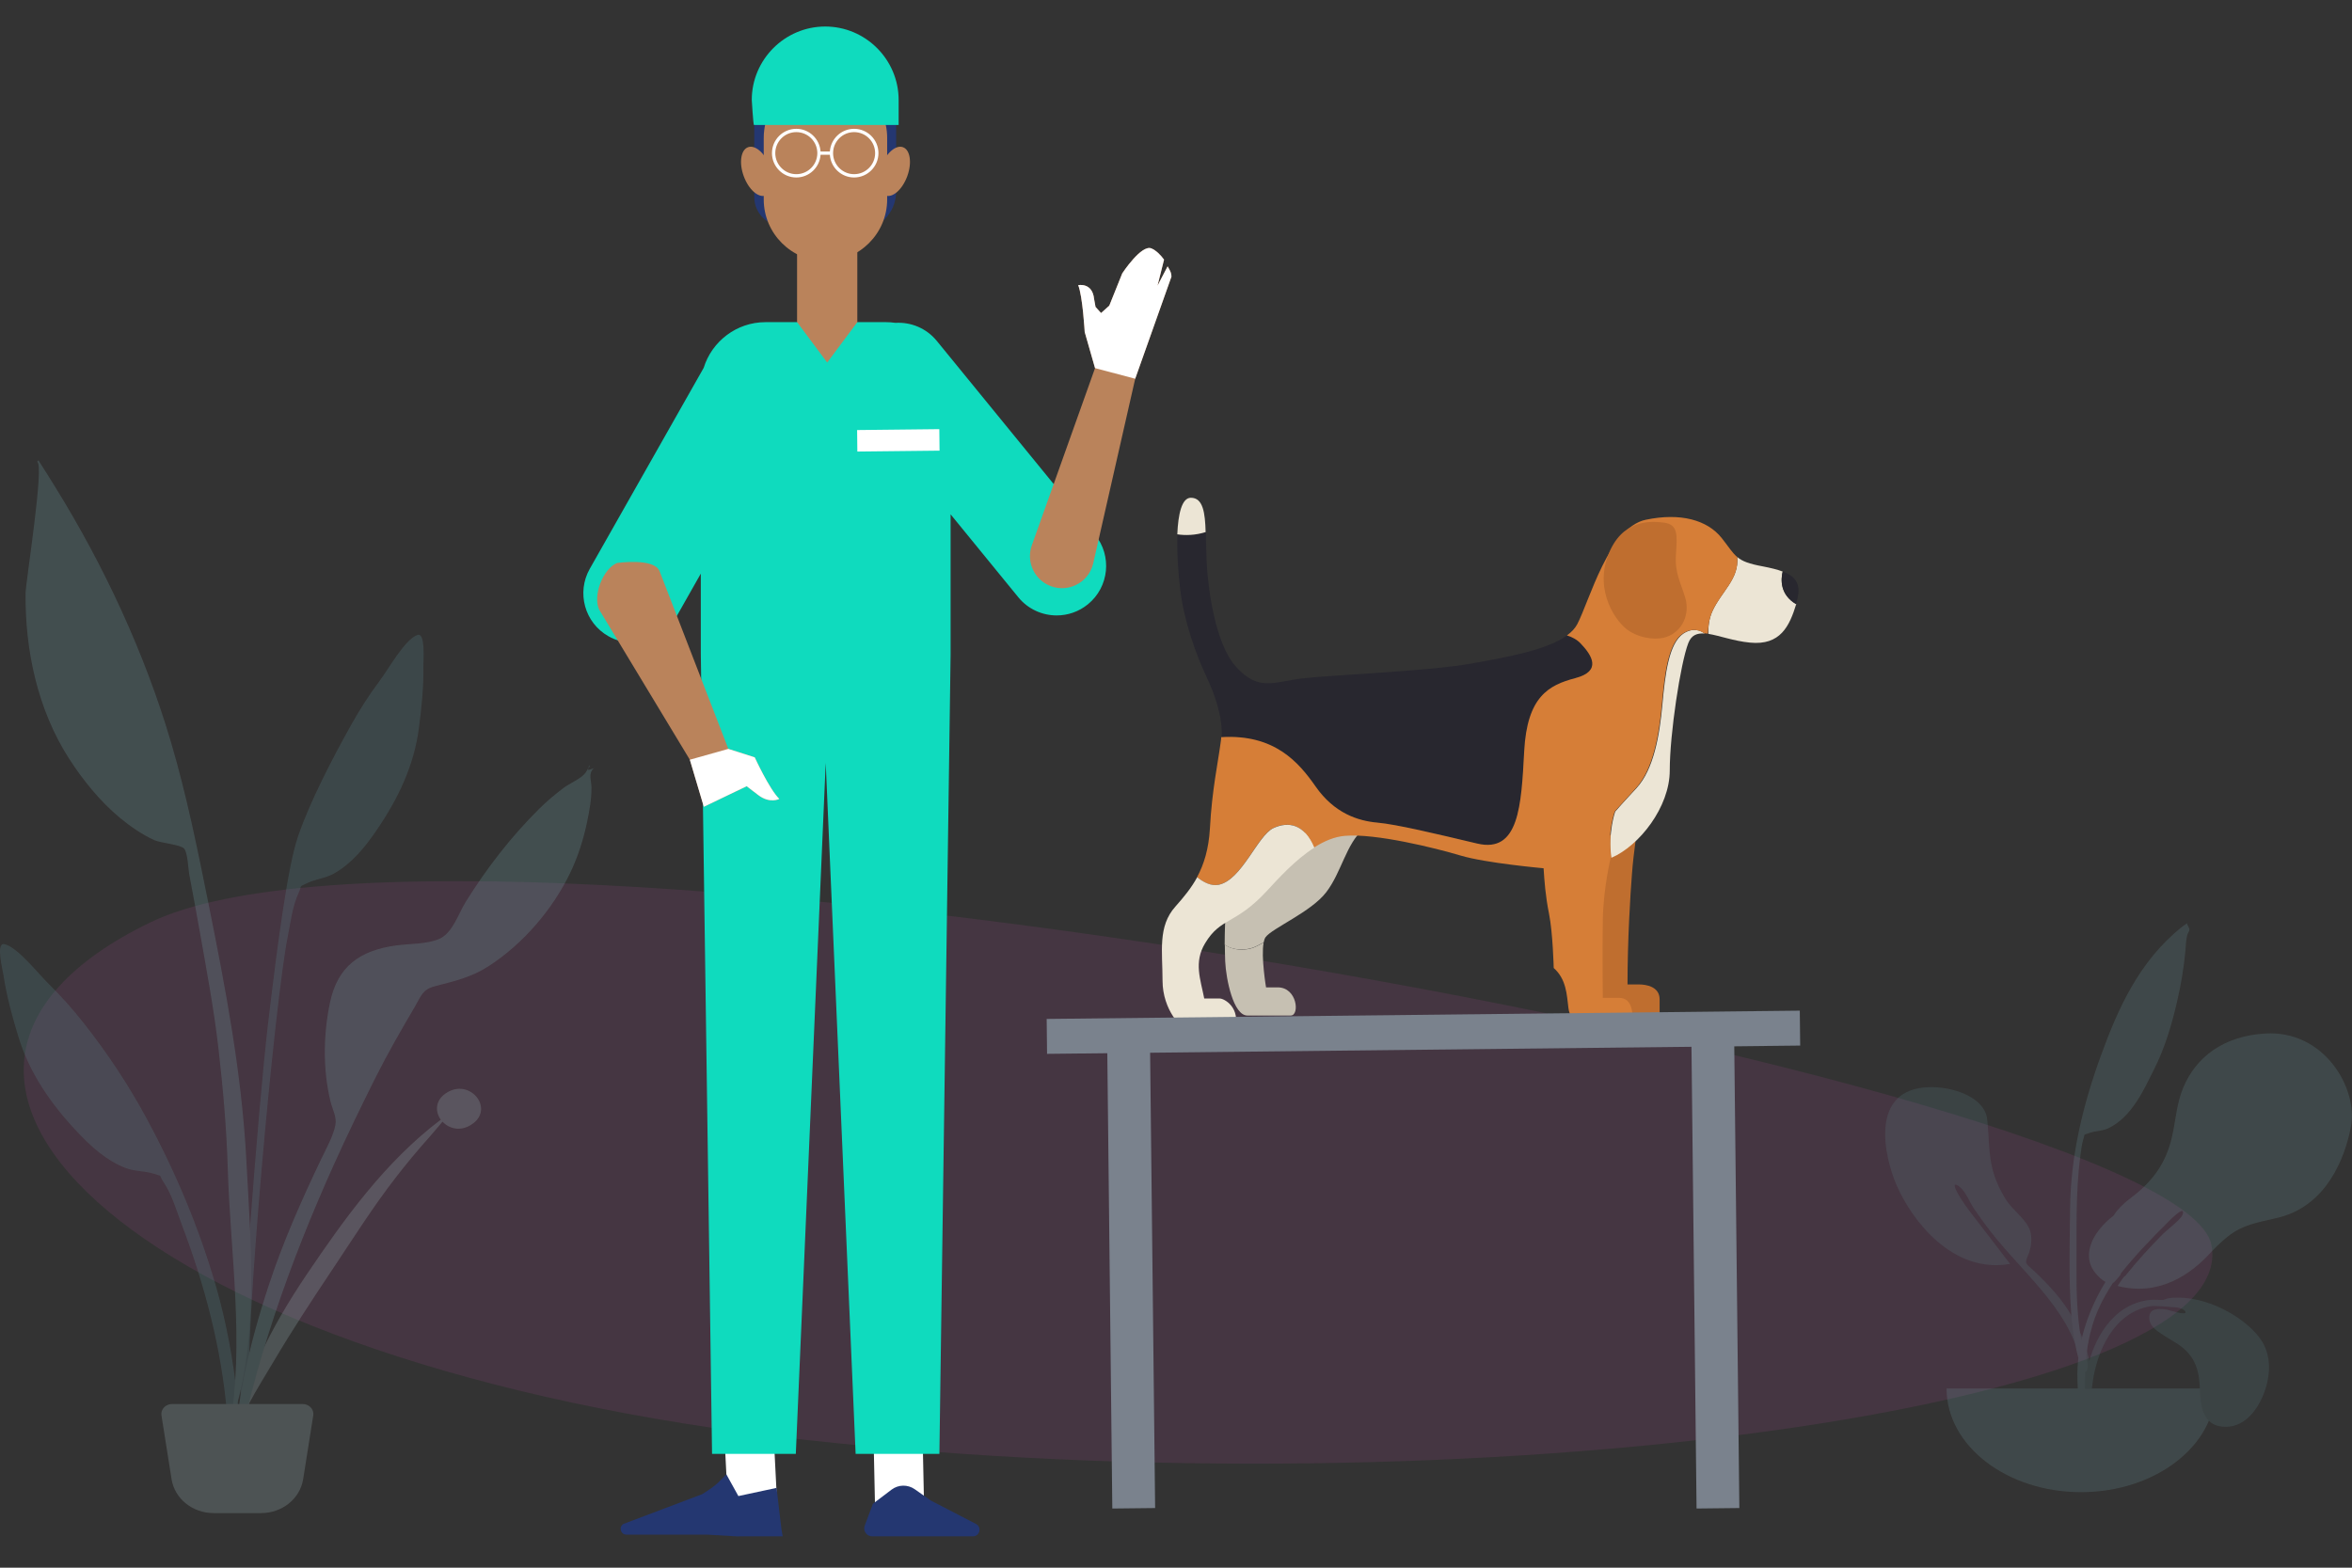 <?xml version="1.0" encoding="utf-8"?>
<!-- Generator: Adobe Illustrator 15.0.0, SVG Export Plug-In . SVG Version: 6.00 Build 0)  -->
<!DOCTYPE svg PUBLIC "-//W3C//DTD SVG 1.1//EN" "http://www.w3.org/Graphics/SVG/1.1/DTD/svg11.dtd">
<svg version="1.1" id="Layer_1" xmlns:serif="http://www.serif.com/"
	 xmlns="http://www.w3.org/2000/svg" xmlns:xlink="http://www.w3.org/1999/xlink" x="0px" y="0px" width="600px" height="400px"
	 viewBox="22.949 35.666 600 400" enable-background="new 22.949 35.666 600 400" xml:space="preserve">
<rect x="22.949" y="35.666" width="600" height="400" fill="#333333" stroke="none"/>
<g id="Layer2" opacity="0.75">
	<g id="Background-Shape-2" transform="matrix(0.716,0,0,0.488,73.73,204.457)">
		<g opacity="0.12">
			<path id="Background-Shape" fill="#FF57D7" d="M716.978,305.068c11.369,85.021-264.293,140.481-501.566,101.78
				C-21.857,368.144-130.706,217.005-17.482,136.466C95.738,55.933,705.614,220.037,716.978,305.068z"/>
		</g>
	</g>
	<g id="Plant-Right" transform="matrix(0.38,0,0,0.293,455.873,213.11)">
		<g opacity="0.2">
			<g id="Leaf-Me-Alone-" transform="matrix(-0.995,0.105,0.105,0.995,95.473,-5.004)" serif:id="Leaf-Me-Alone!">
				<path fill="#69A1AC" d="M-22.935,350.324c-16.887,0.882-36.633,12.865-36.497,31.314c0.086,13.402,1.885,26.584,1.255,40.034
					c-0.49,10.756-2.824,21.283-6.457,31.412c-3.503,9.74-11.936,18.611-13.304,28.776c-0.874,6.459,0.923,15.248,3.686,21.205
					c3.37,7.231,1.933,6.787-2.538,13.614c-8.762,13.412-16.489,27.013-21.342,42.423c-7.003,22.214-10.444,47.658-4.569,70.543
					c0.747,2.903,2.372,13.446,6.518,13.757c4.629,0.357,1.868-5.486,1.416-7.426c-2.857-12.314-5.378-23.075-4.844-35.956
					c2.046-49.683,33.752-85.606,52.242-129.519c1.026-2.279,3.146-7.655,4.64-11.215c2.353-5.611,4.211-16.035,7.743-20.382
					c6.647-8.197,1.385,7.43,0.233,10.432c-1.44,3.802-3.05,7.832-4.596,11.184c-7.034,15.529-14.932,32.51-22.204,48.523
					c39.225,4.694,61.356-44.182,68.453-75.535C12.746,407.676,16.744,348.301-22.935,350.324"/>
			</g>
			<path id="Leaf-Me-Alone-1" serif:id="Leaf-Me-Alone!" fill="#89C5CC" d="M381.24,294.429
				c-28.234,2.246-46.359,20.868-54.787,46.921c-4.558,14.04-5.072,28.465-7.601,42.898c-3.803,21.71-11.984,38.159-27.964,53.616
				c-4.949,4.792-8.6,9.707-11.195,14.968c-5.147,5.261-9.628,11.211-12.92,18.472c-4.204,9.284-5.386,20.426-0.542,29.673
				c1.316,2.482,4.566,7.484,7.942,9.744c-12.634,26.918-19.585,56.405-18.804,85.845c0.468,17.767,1.346,35.537,2.356,53.294
				c0.267,4.765,1.822,12.645,4.158,4.642c2.135-7.308-0.545-18.792-0.791-26.425c-1.21-37.204-2.241-71.027,13.081-105.799
				c1.611-3.644,3.31-7.261,5.083-10.842c0.105-0.063,0.2-0.136,0.303-0.2c0.059,0.05,0.126,0.1,0.193,0.15
				c0.113-0.196,0.267-0.446,0.447-0.702c0.506-0.532,0.953-1.198,1.372-1.94c1.364-1.877,2.901-4.086,2.909-5.298
				c0-0.013,0-0.023,0-0.037c9.479-15.474,20.327-30.106,31.428-44.429c-0.077,0.097,12.033-16.399,10.162-7.288
				c-0.904,4.396-9.821,12.768-13.423,17.437c-7.953,10.346-17.306,23.487-25.076,36.179c-1.051,0.592-2.518,3.544-3.587,5.744
				c-0.591,1.121-1.143,2.233-1.678,3.221c27.517,9.088,48.934-9.234,63.539-30.549c0.021-0.023,0.039-0.05,0.059-0.073
				c4.443-5.88,8.991-11.73,14.682-16.386c9.479-7.767,19.641-9.138,30.837-12.955c30.5-10.422,43.469-49.963,47.588-79.3
				C443.654,341.919,420.924,291.168,381.24,294.429"/>
			<g id="Leaf-Me-Alone-2" transform="matrix(0.99,-0.139,0.139,0.99,-20.697,21.027)" serif:id="Leaf-Me-Alone!">
				<path fill="#89C5CC" d="M317.648,227.133c-32.891,25.83-52.576,65.307-69.017,102.7
					c-18.368,41.763-32.677,84.792-39.341,129.954c-4.373,29.676-9.386,59.458-11.822,89.379
					c-0.864,10.615-1.299,21.318-1.096,31.982c0.022,0.877,0.49,24.671,4.821,19.755c2.476-2.808-0.438-24.687-0.381-28.248
					c0.283-20.109,2.496-40.099,5.416-59.989c4.802-32.731,8.422-65.467,16.332-97.637c1.177-4.811,2.294-9.877,4.117-14.486
					c1.938-4.889,0.061-2.908,4.345-4.349c4.164-1.397,8.941-0.44,13.326-2.318c17.367-7.462,29.061-31.254,37.742-46.719
					c9.92-17.686,17.162-37.019,23.462-56.223c4.638-14.097,8.509-28.218,11.628-42.73c0.979-4.564,1.677-9.405,3.22-13.812
					c0.419-1.188,1.949-3.181,2.054-4.278c0.229-2.31-0.959-3.848-0.802-5.799C320.292,225.237,318.966,226.173,317.648,227.133"/>
			</g>
			<path id="Base" fill="#89C5CC" d="M167.489,603.505c0,49.863,40.426,90.291,90.293,90.291s90.296-40.429,90.296-90.291"/>
			<path id="Leaf-Me-Alone-3" serif:id="Leaf-Me-Alone!" fill="#69A1AC" d="M265.028,603.801h-4.766
				c0.324-6,0.763-11.977,1.763-17.88c3.823-22.649,15.8-55.903,42.04-59.57c0.974-0.146,4.538-0.173,8.849,0.086
				c2.04-1.148,4.337-1.84,6.75-1.987c22.35-1.654,47.302,16.372,58.084,35.144c8.698,15.125,7.228,34.994,1.86,51.057
				c-3.595,10.759-11.442,26.093-24.523,26.242c-16.37,0.196-17.152-20.03-17.478-31.86c-0.419-15.73-2.402-29.414-14.788-40.132
				c-2.888-2.492-6.046-4.692-8.962-7.161c-4.569-3.854-9.61-7.79-10.204-14.176c-0.809-8.792,4.15-10.372,11.738-8.742
				c1.287,0.283,14.302,6.123,12.377,1.508c-0.591-1.408-2.737-2.519-5.455-3.361c-7.017-0.765-15.389-1.654-17.791-1.121
				c-25.973,5.69-36.079,41.673-38.769,64.518C265.468,598.836,265.239,601.305,265.028,603.801z"/>
		</g>
	</g>
	<g id="Plant-Left" transform="matrix(0.439,0,0,0.409,68.846,117.679)">
		<g opacity="0.25">
			<path id="Leaf" fill="#69A1AC" d="M115.909,224.47c5.2-7.409,14.849-26.231,22.162-28.878c4.713-1.712,3.338,15.934,3.396,19.299
				c0.227,13.017-1.041,25.954-2.605,38.859c-2.818,23.283-12.037,44.01-24.682,63.825c-6.508,10.195-14.141,20.514-24.711,26.869
				c-4.864,2.941-10.721,3.421-15.525,5.953c-5.599,2.941-2.55,0.559-5.071,6.395c-3.503,8.097-4.622,18.538-6.243,27.174
				C55.19,423.63,37.178,633.272,40.301,673.61c0.277,3.578-4.709,4.428-4.96,0.062c-1.321-23.145,10.127-183.416,15.9-235.835
				c5.777-52.41,11.621-98.719,17.481-116.85c7.11-22.001,19.948-48.459,30.637-68.974
				C104.323,242.482,109.737,233.28,115.909,224.47z"/>
			<path id="Leaf1" serif:id="Leaf" fill="#C1DEE2" d="M154.494,481.542c13.523-9.93,28.165,8.803,15.925,18.743
				c-6.768,5.49-13.841,3.533-17.822-1.046c-2.584,3.153-5.002,6.447-7.329,9.228c-7.082,8.486-13.781,17.168-20.176,26.059
				c-13.292,18.459-24.682,37.956-36.597,57.098c-11.753,18.901-23.409,37.892-34.064,57.256
				c-9.026,16.42-21.051,35.732-24.141,53.72c4.687-38.166,22.478-74.839,43.659-108.479c21.014-33.376,45.126-69.816,77.655-96.141
				C148.295,493.11,148.206,486.156,154.494,481.542z"/>
			<path id="Leaf2" serif:id="Leaf" fill="#69A1AC" d="M-102.167,388.464c7.569,1.49,19.936,18.602,26.175,25.131
				c7.417,7.751,14.142,16.015,20.485,24.668c13.648,18.638,25.858,38.45,36.241,59.117c16.924,33.676,30.479,68.255,40.321,104.927
				c6.021,22.462,9.921,45.721,12.232,68.84c0.437,4.359,5.006,37.956-1.577,38.859c-5.921,0.816-4.094-25.51-4.378-29.096
				c-3.226-40.401-12.904-79.72-26.356-117.798c-2.934-8.3-5.654-18.452-10.341-25.928c-3.375-5.366-0.024-3.497-5.959-5.526
				c-5.092-1.755-10.895-1.33-16.111-3.473c-11.332-4.64-20.402-13.659-28.358-22.727c-15.455-17.645-27.702-36.725-34.087-59.311
				c-3.54-12.525-6.796-25.138-8.6-38.054C-102.951,404.763-107.04,387.509-102.167,388.464z"/>
			<path id="Leaf3" serif:id="Leaf" fill="#89C5CC" d="M-72.299,103.59c28.512,49.443,51.939,103.76,67.067,158.769
				c9.169,33.33,15.578,67.534,21.946,101.483c9.862,52.579,19.189,105.156,21.843,158.657
				c2.669,53.818,7.947,115.893-9.677,167.737c8.807-52.622,0.425-108.649-1.061-161.607c-0.71-25.279-2.765-50.312-5.459-75.44
				c-2.617-24.386-6.892-48.638-10.87-72.838c-1.939-11.78-3.975-23.534-6.045-35.288c-0.619-3.509-0.883-13.919-3.107-16.315
				c-2.238-2.411-13.664-3.392-17.25-5.166c-7.226-3.564-14.019-8.627-20.031-13.976c-11.526-10.252-21.553-23.656-29.468-36.861
				c-18.315-30.564-25.635-67.859-25.263-103.254c0.07-6.875,11.121-80.875,6.68-81.895c0.268-0.313,0.52-0.637,0.76-0.974
				C-78.872,92.251-75.575,97.916-72.299,103.59z"/>
			<path id="Leaf4" serif:id="Leaf" fill="#89C5CC" d="M235.425,281.916c0.443-0.637,3.303-5.049,1.862-4.765
				c2.934-0.575-4.035,4.867,3.276,1.528c-3.474,3.282-1.468,7.538-1.423,11.954c0.078,7.168-1.121,14.272-2.471,21.288
				c-2.133,11.085-5.311,21.865-9.924,32.177c-10.053,22.472-27.122,44.101-47.386,58.148c-10.004,6.937-19.809,9.302-31.214,12.489
				c-7.211,2.022-7.78,5.75-11.606,12.737c-7.963,14.573-15.787,29.081-22.811,44.139c-8.385,17.982-16.528,35.98-24.208,54.279
				c-25.873,61.624-46.927,125.477-57.987,191.555c-0.272-38.937,8.735-79.044,20.101-116.158
				c8.277-27.043,19.052-53.112,30.546-78.913c2.78-6.254,7.002-14.296,8.187-21.197c0.83-4.836-1.704-9.486-2.865-14.578
				c-4.517-19.834-4.197-42.067-0.227-62.006c4.375-21.992,17.031-32.196,38.436-35.314c7.829-1.134,17.778-0.719,24.957-4.058
				c7.82-3.631,11.047-15.58,15.496-23.25c11.942-20.603,26.134-40.36,42.431-57.721c4.515-4.805,9.368-9.243,14.513-13.353
				C226.355,288.309,233.214,285.11,235.425,281.916z"/>
			<path id="Base1" serif:id="Base" fill="#C1DEE2" d="M-4.6,675.391h75.967c3.413,0,6.182,2.771,6.182,6.192
				c0,0.301-0.02,0.602-0.067,0.893l-5.872,39.816c-1.786,12.136-12.202,21.135-24.47,21.135H19.623
				c-12.269,0-22.68-8.999-24.472-21.135l-5.872-39.816c-0.499-3.373,1.836-6.519,5.216-7.023
				C-5.207,675.417-4.906,675.391-4.6,675.391z"/>
		</g>
	</g>
	<g id="Top-Leaves">
	</g>
</g>
<g transform="matrix(0.354,0,0,0.354,137.714,-66.612)">
	<path fill="#ECE5D5" d="M960.466,700.885c-3.845-1.488-8.539-2.599-14.236-3.713c-10.137-1.858-14.963-3.713-18.552-6.802
		c1.491,15.956-11.375,24.737-17.929,39.207c-2.475,5.441-2.977,11.507-2.855,16.206c7.916,1.238,18.309,5.195,29.946,6.306
		c22.011,2.23,28.565-11.998,33.394-27.829C958.36,717.337,959.096,706.447,960.466,700.885z"/>
	<path fill="#28272F" d="M624.022,855.866c13.357,19.296,30.55,24.74,44.408,25.977c13.847,1.235,41.812,7.919,71.981,15.087
		c30.183,7.174,31.787-27.212,33.896-66.546c2.106-39.331,17.571-47.743,36.859-52.693c19.288-5.066,12.119-16.328,3.713-25.106
		c-2.731-2.844-6.312-4.702-9.768-5.692c-14.972,10.887-45.4,16.082-69.77,20.407c-29.803,5.325-97.591,8.045-119.233,10.391
		c-21.642,2.23-32.655,10.391-49.479-8.037c-15.096-16.576-20.415-56.031-21.396-77.923c-0.245-6.557-0.245-13.235-0.491-19.172
		c-7.549,2.348-14.605,2.47-20.415,1.607c-0.491,13.232,0.615,28.819,1.984,39.703c2.72,23.006,11.617,47.374,18.676,62.34
		c6.546,13.731,11.995,29.808,11.127,44.157C594.208,818.015,611.771,838.301,624.022,855.866z"/>
	<path fill="#28272F" d="M960.466,700.885c-1.37,5.562-2.106,16.573,9.512,23.497c0.256-0.617,0.378-1.237,0.623-1.979
		C974.068,710.408,970.355,704.592,960.466,700.885z"/>
	<path fill="#BF6E2F" d="M856.188,882.833c0,0-3.214,20.286-4.327,35.748c-1.238,15.465-3.222,47.988-3.222,79.899h8.285
		c5.071,0,14.85,1.491,14.85,10.757v10.893h-45.513c0,0-11.014-79.037-8.539-97.222c2.475-18.185,24.494-39.703,28.565-40.075
		C850.378,882.458,856.188,882.833,856.188,882.833z"/>
	<path fill="#ECE5D5" d="M544.616,672.433c-0.378-13.977-1.86-24.737-10.636-24.737c-6.565,0-9.164,11.752-9.776,26.346
		C530.011,674.908,537.07,674.784,544.616,672.433z"/>
	<path fill="#ECE5D5" d="M888.965,745.533c-10.636,7.053-13.233,29.563-15.206,51.331c-1.984,21.768-6.188,46.632-18.676,60.118
		c-12.499,13.478-15.341,16.942-15.341,16.942s-5.319,14.966-2.72,33.273c20.159-8.657,42.054-36.613,42.054-62.96
		c0-26.468,7.794-77.427,13.357-91.776c2.23-5.816,6.301-7.298,11.865-6.929C901.208,743.308,895.891,741.084,888.965,745.533z"/>
	<g>
		<path fill="#C6C0B2" d="M558.466,969.904c0,3.845,0.121,7.916,0.245,11.885c0.612,13.111,5.931,39.088,15.953,39.088h31.297
			c6.557,0,4.705-20.291-9.399-20.291h-8.417c0,0-3.702-22.019-1.728-32.278c-6.433,3.456-9.153,5.063-16.457,5.063
			C565.144,973.247,561.308,971.764,558.466,969.904z"/>
		<path fill="#C6C0B2" d="M571.577,918.214c-14.227,22.499-12.866,34.874-12.866,34.874s-0.369,7.67-0.369,16.816
			c2.844,1.86,6.678,3.343,11.617,3.343c7.304,0,10.024-1.604,16.457-5.063c0.378-1.615,0.747-2.853,1.359-3.721
			c4.705-6.546,32.904-18.185,43.796-32.523c11.003-14.352,14.338-35.009,26.958-45.645
			C658.53,886.294,596.306,878.996,571.577,918.214z"/>
	</g>
	<path fill="#D67E37" d="M909.749,729.577c6.554-14.47,19.544-23.251,17.929-39.207c-3.58-2.971-6.055-7.174-11.13-13.607
		c-10.391-13.111-29.803-18.431-54.675-13.235c-26.716,5.443-40.684,58.63-49.471,75.327c-1.607,2.971-4.082,5.692-7.425,8.04
		c3.467,1.114,7.048,2.847,9.768,5.692c8.417,8.779,15.462,20.04-3.704,25.106c-19.299,5.074-34.753,13.362-36.859,52.693
		c-2.106,39.334-3.713,73.72-33.893,66.546c-30.183-7.169-58.134-13.853-71.981-15.087c-13.858-1.238-30.93-6.681-44.408-25.977
		c-12.254-17.565-29.693-37.975-68.034-35.621c-0.124,1.237-0.124,2.346-0.369,3.462c-1.982,15.09-6.309,34.513-7.792,62.342
		c-0.871,14.966-4.336,25.972-9.277,35.13c4.082,3.335,9.889,6.667,15.578,5.441c16.832-3.589,27.838-35.376,39.334-40.817
		c10.76-5.074,22.276-3.095,29.445,13.974c7.169-4.575,14.594-7.792,22.265-8.412c22.132-1.855,65.192,8.781,83.367,14.227
		c18.183,5.441,59.738,9.142,59.738,9.142c0.623,9.164,1.249,19.431,3.969,33.036c2.72,13.602,3.332,38.843,3.332,38.843
		c9.153,8.161,9.399,19.167,10.636,29.067c1.238,10.013,10.884,13.602,10.884,13.602h35.508c0-10.022,0.124-21.151-10.146-21.151
		h-11.504c0,0-0.38-33.278,0-56.158c0.367-22.879,5.686-44.777,5.686-44.777h0.132c-2.596-18.307,2.72-33.273,2.72-33.273
		s2.966-3.465,15.333-16.942c12.364-13.486,16.7-38.35,18.673-60.118s4.448-44.402,15.22-51.331
		c6.924-4.449,12.364-2.224,15.33-0.124c0.871,0,1.739,0.124,2.599,0.251C906.772,741.084,907.274,735.018,909.749,729.577z"/>
	<path fill="#ECE5D5" d="M593.464,885.804c-11.496,5.441-22.626,37.228-39.336,40.817c-5.686,1.227-11.496-2.106-15.575-5.441
		c-4.327,7.916-9.768,14.462-15.71,21.151c-12.866,14.338-9.277,32.278-9.277,53.426c0,21.151,14.095,35.635,18.676,35.635h33.281
		c4.818-16.212-7.549-22.766-10.636-22.766h-11.27c-2.72-13.971-7.662-26.101,0.623-39.827
		c11.259-18.797,21.898-13.357,44.151-37.352c8.919-9.652,21.027-23.011,34.519-31.545
		C615.74,882.709,604.233,880.854,593.464,885.804z"/>
	<path fill="#BF6E2F" d="M876.724,748.008c11.874-4.203,16.813-16.697,13.602-27.951c-3.335-11.383-7.671-17.813-6.802-31.421
		c0.871-13.607,1.852-21.644-8.539-23.006c-10.636-1.362-30.674-2.103-40.439,23.747c-9.779,25.85,5.931,48.611,15.586,54.548
		C859.776,749.863,871.038,750.111,876.724,748.008z"/>
</g>
<g transform="matrix(0.392,0,0,0.392,-494.027,-342.177)">
	<path fill="#FFFFFF" d="M1824.922,1949.95l-31.973,1.983l-6.035-119.714l31.973-1.976L1824.922,1949.95z"/>
	<path fill="#243771" d="M1828.177,1963.904l-0.841-4.786h0.01l-3.163-26.77l-24.849,5.328l-7.819-14.128
		c-4.601,4.275-4.664,5.955-15.698,12.881l-51.233,19.366c-3.315,1.911-1.954,6.98,1.879,6.98h52.534l19.172,1.127H1828.177
		L1828.177,1963.904z"/>
	<path fill="#FFFFFF" d="M1888.376,1949.95l31.973,1.983l-2.556-119.714l-31.976-1.976L1888.376,1949.95z"/>
	<path fill="#243771" d="M1914.14,1933.245l10.402,7.331l29.388,15.22c3.994,2.058,2.526,8.108-1.976,8.108h-65.532
		c-3.623,0-6.134-3.621-4.86-7.02l5.318-14.193l12.119-9.188C1903.457,1930.124,1909.579,1930.032,1914.14,1933.245"/>
	<path fill="#0FDBBE" d="M2031.4,1311.881l-102.938-126.092c-6.814-8.349-16.955-12.378-26.949-11.761
		c-2.006-0.299-4.047-0.455-6.137-0.455h-78.406c-18.851,0-34.92,12.562-40.211,29.734l-74.13,130.803
		c-8.767,15.472-3.34,35.126,12.134,43.896c5.022,2.847,10.477,4.196,15.855,4.196c11.221,0,22.131-5.878,28.054-16.33
		l16.216-28.624v52.435l7.309,520.514h54.513l19.456-449.8l19.471,449.8h54.513l7.294-520.514v-91.01l44.048,53.953
		c6.368,7.792,15.633,11.838,24.97,11.838c7.165,0,14.374-2.374,20.349-7.264C2040.601,1345.957,2042.656,1325.658,2031.4,1311.881"
		/>
	<path fill="#243771" d="M1876.229,1000.711h-26.12c-10.094,0-18.876,5.887-23.097,14.396c-9.673,0.78-17.34,8.92-17.34,18.784
		v58.315c0,10.366,8.486,18.847,18.851,18.847c2.461,0,4.81-0.48,6.978-1.348c4.153,2.886,9.188,4.58,14.608,4.58h26.12
		c14.175,0,25.777-11.603,25.777-25.778v-62.028C1902.006,1012.311,1890.404,1000.711,1876.229,1000.711"/>
	<path fill="#BA835B" d="M1876.737,1173.573v-59.286h-39.21v59.286l19.605,26.294L1876.737,1173.573z"/>
	<path fill="#BA835B" d="M1819.875,1072.316c3.153,8.685,1.894,17.107-2.817,18.829c-4.713,1.718-11.094-3.933-14.247-12.618
		c-3.168-8.685-1.909-17.12,2.807-18.825C1810.326,1057.979,1816.712,1063.635,1819.875,1072.316"/>
	<path fill="#BA835B" d="M1892.186,1072.316c-3.153,8.685-1.894,17.107,2.82,18.829c4.716,1.718,11.097-3.933,14.25-12.618
		c3.168-8.685,1.906-17.12-2.807-18.825C1901.735,1057.979,1895.354,1063.635,1892.186,1072.316"/>
	<path fill="#BA835B" d="M1883.145,1024.108c-4.529,7.817-14.041,7.83-25.02,7.83c-12.134,0-22.454-1.191-26.265-10.343
		c-9.718,7.346-16.029,18.99-16.029,32.029v40.101c0,22.094,18.072,40.166,40.163,40.166c22.091,0,40.161-18.072,40.161-40.166
		v-40.101C1896.155,1041.985,1891.123,1031.463,1883.145,1024.108"/>
	<path fill="#0FDBBE" d="M1855.835,981.148c-26.272,0-47.786,21.503-47.786,47.78c0,0,0.956,16.303,1.423,16.303h94.146v-16.303
		C1903.619,1002.651,1882.12,981.148,1855.835,981.148"/>
	<path fill="#FFFFFF" d="M1874.649,1047.729c-8.377,0-15.228,6.529-15.785,14.765h-6.06c-0.545-8.236-7.409-14.765-15.773-14.765
		c-8.745,0-15.845,7.096-15.845,15.832c0,8.731,7.1,15.841,15.845,15.841c8.364,0,15.228-6.529,15.773-14.766h6.06
		c0.557,8.237,7.409,14.766,15.785,14.766c8.732,0,15.832-7.11,15.832-15.841
		C1890.481,1054.826,1883.381,1047.729,1874.649,1047.729 M1837.031,1077.252c-7.558,0-13.692-6.146-13.692-13.69
		c0-7.549,6.134-13.681,13.692-13.681c7.545,0,13.682,6.132,13.682,13.681C1850.714,1071.106,1844.577,1077.252,1837.031,1077.252
		 M1874.649,1077.252c-7.548,0-13.695-6.146-13.695-13.69c0-7.549,6.147-13.681,13.695-13.681c7.545,0,13.677,6.132,13.677,13.681
		C1888.326,1071.106,1882.194,1077.252,1874.649,1077.252"/>
	<path fill="#BA835B" d="M1720.379,1330.336c0,0,24.07-3.514,27.671,5.318l44.75,115.677l17.181,5.49
		c0,0,9.464,20.693,15.994,27.088c0,0-6.159,3.277-13.717-2.499l-7.53-5.761l-27.88,13.381l-9.106-30.642l-58.925-97.553
		C1704.39,1351.858,1711.101,1334.121,1720.379,1330.336"/>
	<path fill="#FFFFFF" d="M1776.847,1489.031l27.88-13.381l7.53,5.761c7.558,5.776,13.717,2.499,13.717,2.499
		c-6.52-6.396-15.994-27.088-15.994-27.088l-17.181-5.49l-25.058,7.058L1776.847,1489.031z"/>
	
		<rect x="1876.731" y="1243.68" transform="matrix(-1 0.011 -0.011 -1 3820.663 2480.248)" fill="#FFFFFF" width="53.496" height="13.998"/>
	<path fill="#BA835B" d="M2078.656,1137.266l-6.555,12.555l4.238-16.947c-2.317-3.175-5.208-5.996-8.172-7.285
		c-6.585-2.821-19.028,16.244-19.028,16.244l-8.426,20.999l-5.365,4.81l-3.589-3.979l-0.941-5.171
		c-1.09-10.97-10.338-8.994-10.338-8.994c2.904,7.175,4.228,30.493,4.228,30.493l6.729,23.5l-41.154,115.381
		c-3.487,9.793,0.771,20.668,9.997,25.491c12.12,6.331,26.964-0.52,29.993-13.864l27.292-120.082l23.604-66.505
		C2081.077,1141.681,2080.597,1140.457,2078.656,1137.266"/>
	<path fill="#FFFFFF" d="M2078.656,1137.266l-6.555,12.555l4.238-16.947c-2.317-3.175-5.208-5.996-8.172-7.285
		c-6.585-2.821-19.028,16.244-19.028,16.244l-8.426,20.999l-5.365,4.81l-3.589-3.979l-0.941-5.171
		c-1.09-10.97-10.338-8.994-10.338-8.994c2.904,7.175,4.228,30.493,4.228,30.493l6.729,23.5l26.128,6.926l23.604-66.505
		C2081.077,1141.681,2080.597,1140.457,2078.656,1137.266"/>
</g>
<g id="Layer1" transform="matrix(1,0,0,1,-12.449,-14.627)">
	<g transform="matrix(1,0,0,1,2.871,-8.625)">
		
			<rect x="299.593" y="317.885" transform="matrix(-1 0.011 -0.011 -1 794.846 640.287)" fill="#7A828D" width="192.122" height="8.909"/>
	</g>
	
		<rect x="318.496" y="315.781" transform="matrix(-1 0.011 -0.011 -1 652.043 747.354)" fill="#7A828D" width="10.922" height="119.395"/>
	<g transform="matrix(1,0,0,1,120.494,0)">
		
			<rect x="347.045" y="315.781" transform="matrix(-1 0.011 -0.011 -1 709.134 747.038)" fill="#7A828D" width="10.916" height="119.395"/>
	</g>
</g>
</svg>
